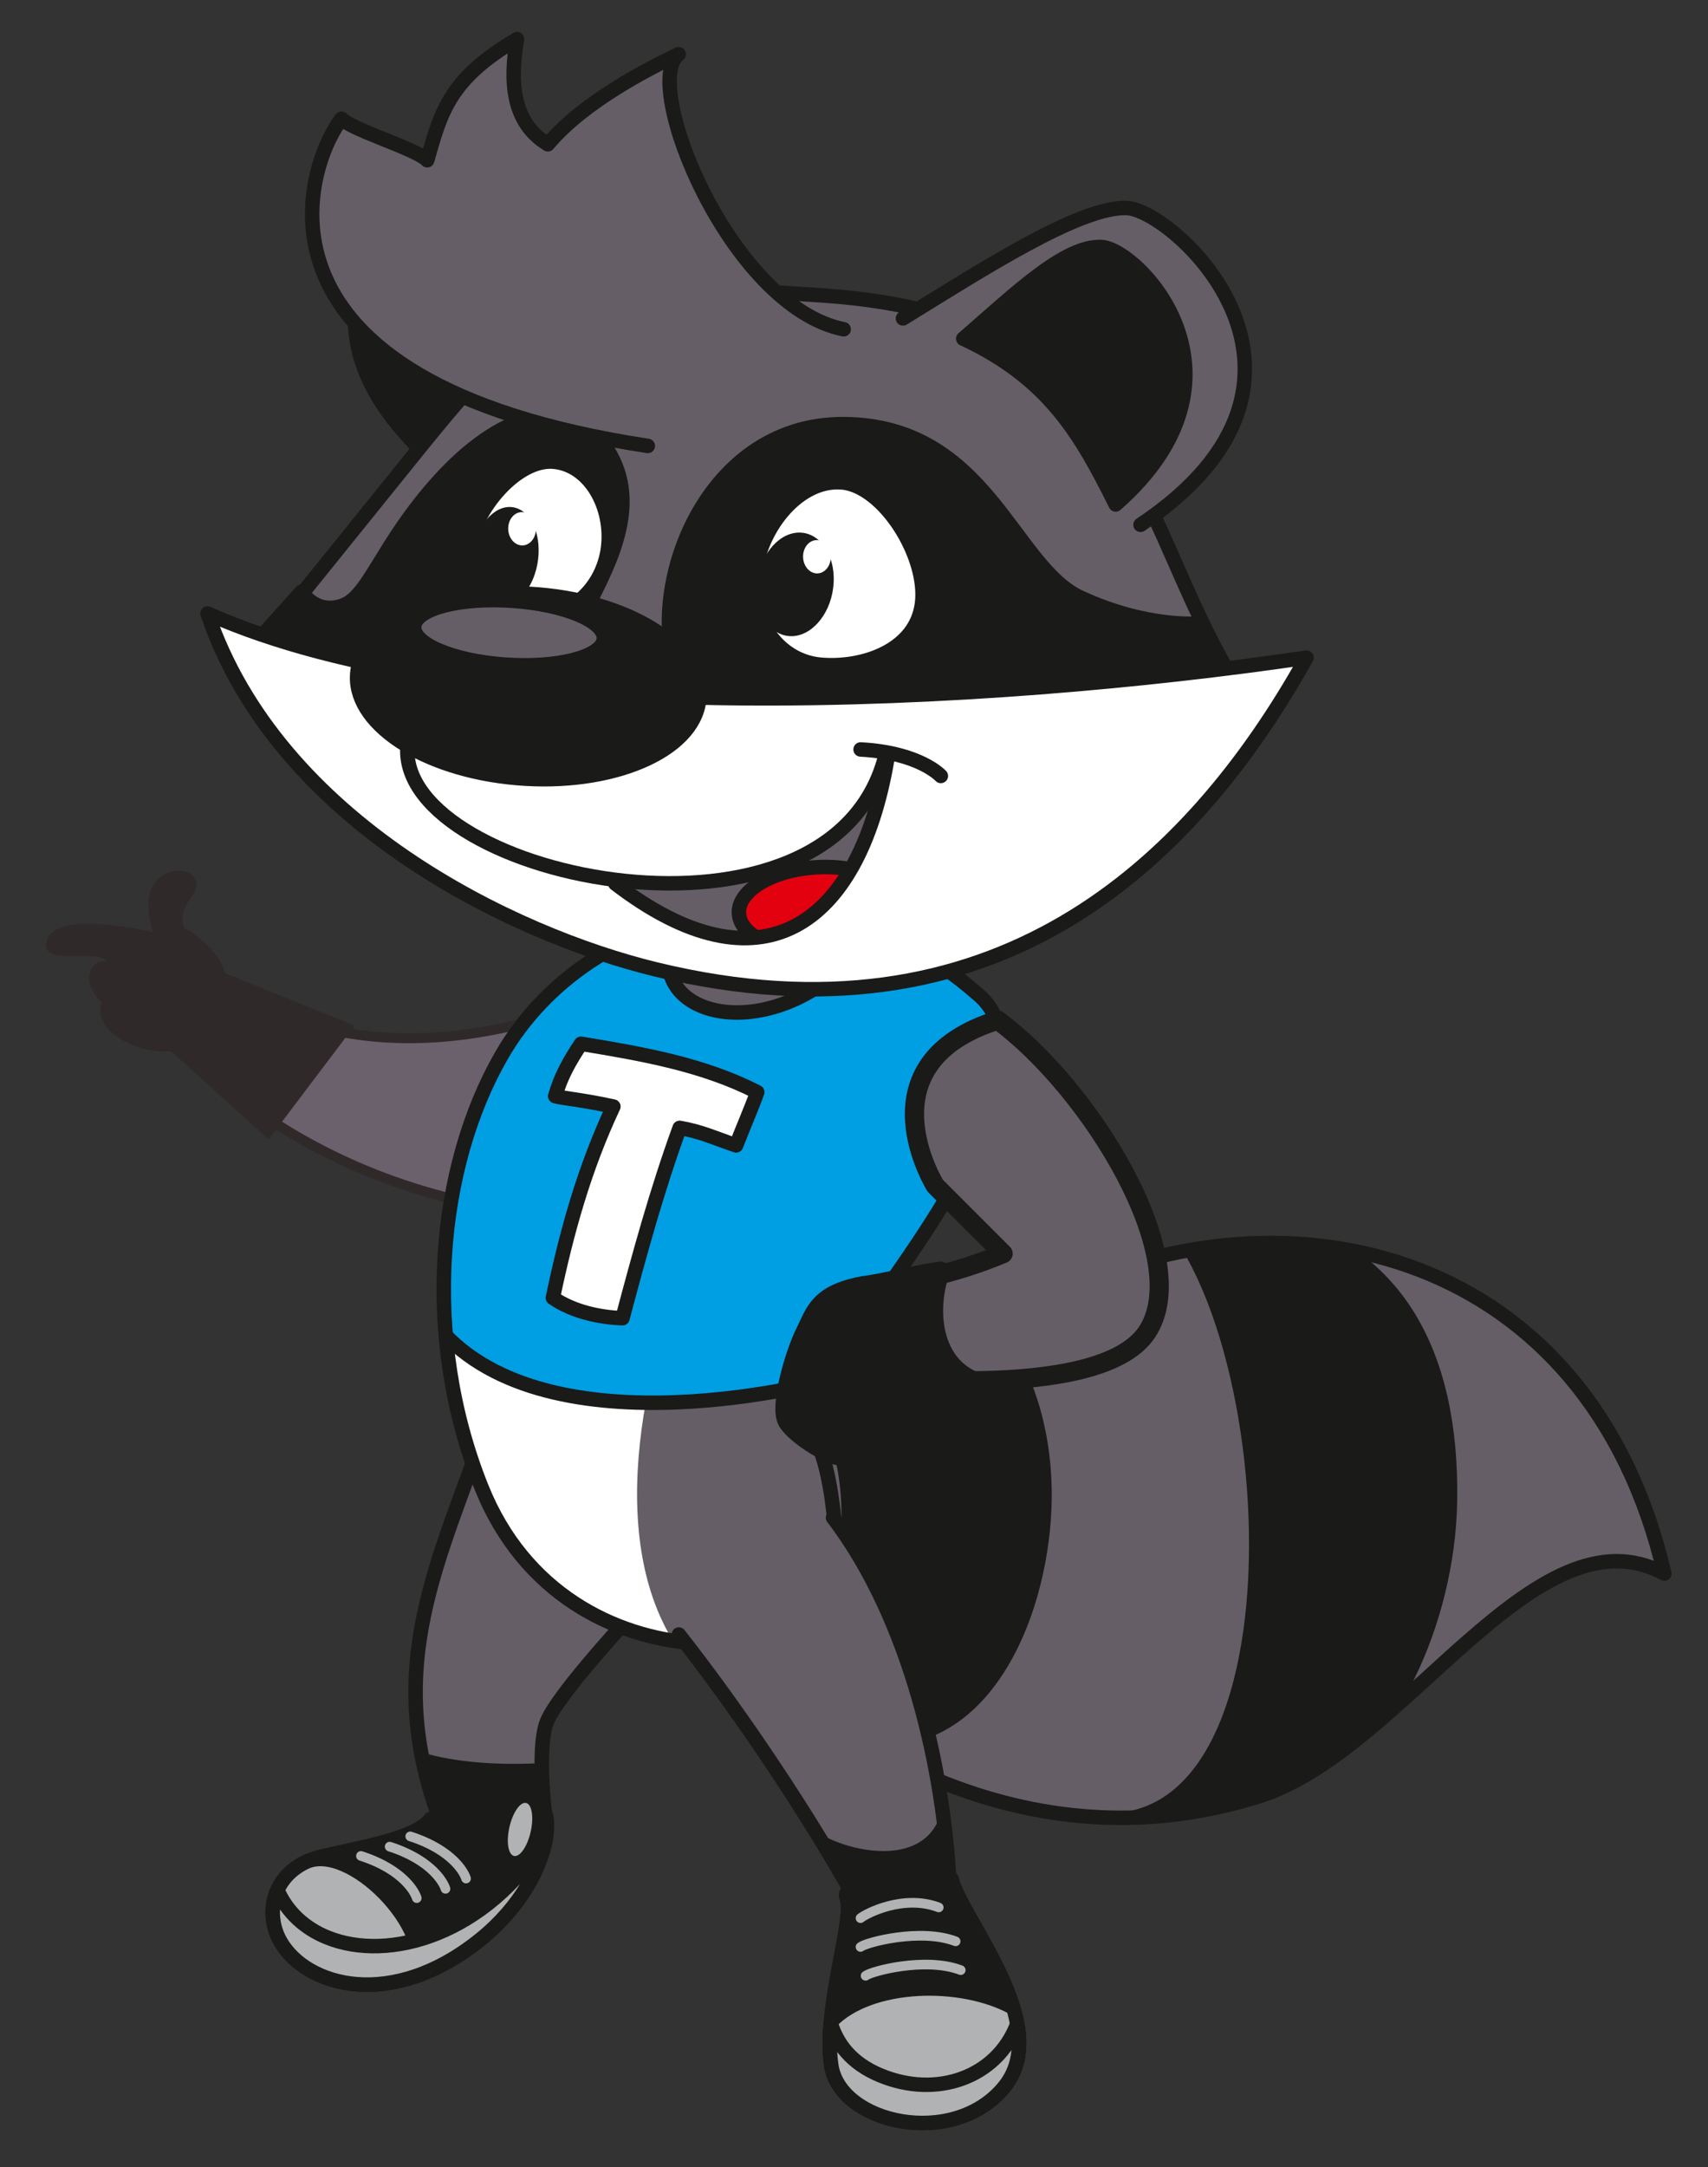 <?xml version="1.0" encoding="UTF-8"?><svg id="Ebene_1" xmlns="http://www.w3.org/2000/svg" xmlns:xlink="http://www.w3.org/1999/xlink" viewBox="0 0 251.56 319"><rect x="0" y="0" width="251.56" height="319" fill="#333333" stroke="none"/><defs><style>.cls-1,.cls-2,.cls-3,.cls-4,.cls-5,.cls-6,.cls-7,.cls-8,.cls-9,.cls-10,.cls-11,.cls-12,.cls-13,.cls-14,.cls-15,.cls-16{fill-rule:evenodd;}.cls-1,.cls-2,.cls-4,.cls-17,.cls-6,.cls-7,.cls-8,.cls-10,.cls-11,.cls-13,.cls-15,.cls-16{stroke-linecap:round;stroke-linejoin:round;}.cls-1,.cls-4,.cls-6,.cls-7,.cls-8,.cls-10,.cls-11,.cls-12,.cls-13,.cls-15,.cls-16{stroke:#1a1a18;}.cls-1,.cls-4,.cls-7,.cls-8,.cls-10,.cls-11,.cls-15,.cls-16{stroke-width:2.13px;}.cls-1,.cls-6,.cls-12,.cls-14{fill:#1a1a18;}.cls-18{clip-path:url(#clippath-4);}.cls-18,.cls-2,.cls-19,.cls-17,.cls-20,.cls-11,.cls-21,.cls-22,.cls-23,.cls-24,.cls-25{fill:none;}.cls-26{fill:#2f2a29;}.cls-2{stroke:#b1b2b3;stroke-width:1.42px;}.cls-3,.cls-13,.cls-15{fill:#655e66;}.cls-19{clip-path:url(#clippath-2);}.cls-4{fill:#009ee3;}.cls-5,.cls-10{fill:#fff;}.cls-27{fill:#6b616d;}.cls-17{stroke-width:1.45px;}.cls-17,.cls-20{stroke:#2f2a29;}.cls-6,.cls-13{stroke-width:2.83px;}.cls-7{fill:#878786;}.cls-8,.cls-9{fill:#b1b2b3;}.cls-20{stroke-miterlimit:22.93;stroke-width:.46px;}.cls-21{clip-path:url(#clippath-3);}.cls-22{clip-rule:evenodd;}.cls-12{stroke-miterlimit:22.93;stroke-width:.57px;}.cls-24{clip-path:url(#clippath);}.cls-25{clip-path:url(#clippath-1);}.cls-16{fill:#e3000f;}</style><clipPath id="clippath"><path class="cls-22" d="m94.18,228.06c21.47,25.51,50.53,44.28,82.76,38.45,2.8-.51,5.63-1.2,8.48-2.09,21.29-6.66,40.66-43.08,59.71-32.79-11.07-47.58-55.19-57.84-89.51-41.28-34.32,16.56-51.09,31.49-61.87,18.35-10.78-13.14.43,19.35.43,19.35Z"/></clipPath><clipPath id="clippath-1"><path class="cls-22" d="m71.83,209.29c-7.33,20.83-15.24,35.67-7.33,57.78l16,1.93s-1.6-11.26.02-15.49c1.62-4.23,13.46-16.83,13.46-16.83,0,0-21.43-27.3-22.16-27.39Z"/></clipPath><clipPath id="clippath-2"><path class="cls-22" d="m123.45,231.29c-.44-6.22-.72-14.09-3.4-19.8-.75-12.51,22.34-31.41,26.75-52.95.92-4.5,1.05-9.07-2.89-12.28-23.73-20.85-57.13-13.34-70.06,9.13-9.43,16.38-11.85,41.27-2.94,63.52,12.58,31.4,53.51,25.71,52.55,12.38Z"/></clipPath><clipPath id="clippath-3"><path class="cls-22" d="m91.92,130.28c6.61,6.41,19.27,8.82,24.09,7.06,4.81-1.75,11.17-12.02,11.17-12.02l1.81-10.43s-2.81,8.21-14.28,12.76c-5.43,2.16-12.99,2.67-22.78,2.62Z"/></clipPath><clipPath id="clippath-4"><path class="cls-22" d="m122.69,223.39c11.22,14.73,16.48,36.83,17.22,55.31-3.05,1.59-10.13.24-15.02-1.1-7.69-13.43-17.22-27.23-24.91-37,6.84-6.23,15.87-10.99,22.71-17.22Z"/></clipPath></defs><path class="cls-27" d="m84.72,179.13c-40.91-2.18-60.08-27.53-60.08-27.53,2.12-2.74,3.86-4.94,5.98-7.69,11.02,6.99,27.12,13.4,53.14,4.78"/><path class="cls-26" d="m39.71,167.54l-15.28-13.83,6.91-10.92,20.74,8.37"/><path class="cls-20" d="m39.71,167.54l-15.28-13.83,6.91-10.92,20.74,8.37"/><path class="cls-23" d="m83.75,148.69c-26.01,8.62-42.12,2.22-53.14-4.77-2.11,2.74-3.86,4.94-5.97,7.68"/><path class="cls-23" d="m24.65,151.6s19.16,25.35,60.08,27.53"/><path class="cls-17" d="m84.72,179.13c-40.91-2.18-60.08-27.53-60.08-27.53,2.12-2.74,3.86-4.94,5.98-7.69,11.02,6.99,27.12,13.4,53.13,4.77"/><path class="cls-26" d="m30.64,149.71c6.2-5.82,0-10.84-2.88-12.76-.57.13-1.88-1.82.31-4.74,3.05-4.06-3.03-5.55-5.38-2.12-1.78,2.61-.14,7.13-.14,7.13,0,0-14.41-3.43-15.65,1.24-1.23,3.98,7.41,1.1,8.79,3.02-2.42-.3-3.9,3.13-.69,6.04-2.35,6.44,15,11.41,15.65,2.19"/><path class="cls-27" d="m84.72,179.13c-40.91-2.18-60.08-27.53-60.08-27.53,2.12-2.74,3.86-4.94,5.98-7.69,11.02,6.99,27.12,13.4,53.14,4.78"/><path class="cls-26" d="m39.71,167.54l-15.28-13.83,6.91-10.92,20.74,8.37"/><path class="cls-20" d="m39.71,167.54l-15.28-13.83,6.91-10.92,20.74,8.37"/><path class="cls-23" d="m83.75,148.69c-26.01,8.62-42.12,2.22-53.14-4.77-2.11,2.74-3.86,4.94-5.97,7.68"/><path class="cls-23" d="m24.65,151.6s19.16,25.35,60.08,27.53"/><path class="cls-17" d="m84.72,179.13c-40.91-2.18-60.08-27.53-60.08-27.53,2.12-2.74,3.86-4.94,5.98-7.69,11.02,6.99,27.12,13.4,53.13,4.77"/><path class="cls-26" d="m30.64,149.71c6.2-5.82,0-10.84-2.88-12.76-.57.13-1.88-1.82.31-4.74,3.05-4.06-3.03-5.55-5.38-2.12-1.78,2.61-.14,7.13-.14,7.13,0,0-14.41-3.43-15.65,1.24-1.23,3.98,7.41,1.1,8.79,3.02-2.42-.3-3.9,3.13-.69,6.04-2.35,6.44,15,11.41,15.65,2.19"/><path class="cls-3" d="m94.18,228.06c21.47,25.51,50.53,44.28,82.76,38.45,2.8-.51,5.63-1.2,8.48-2.09,21.29-6.66,40.66-43.08,59.71-32.79-11.07-47.58-55.19-57.84-89.51-41.28-34.32,16.56-51.09,31.49-61.87,18.35-10.78-13.14.43,19.35.43,19.35Z"/><g class="cls-24"><path class="cls-14" d="m163.39,174.52c23.75,5.58,31.34,94.33-1.23,92.35-32.57-1.99,6.87,6.1,31.71-4.04,11.34-4.63,20.47-23.77,20.75-41.91.34-21.59-7.68-37.94-28.28-42.62-37.91-8.62-22.95-3.78-22.95-3.78Z"/><path class="cls-14" d="m110.73,197.2c21.6,10.47,16.35,60.57-13.11,47.53-29.46-13.05,12.97,18,37.47,11.59,11.18-2.93,18-16.43,19.53-30.88,1.82-17.19-4.91-36.07-24.32-41.19-35.71-9.42-19.57,12.95-19.57,12.95Z"/></g><path class="cls-11" d="m94.18,228.06c21.47,25.51,50.53,44.28,82.76,38.45,2.8-.51,5.63-1.2,8.48-2.09,21.29-6.66,40.66-43.08,59.71-32.79-11.07-47.58-55.19-57.84-89.51-41.28-34.32,16.56-51.09,31.49-61.87,18.35-10.78-13.14.43,19.35.43,19.35Z"/><path class="cls-3" d="m71.83,209.29c-7.33,20.83-15.24,35.67-7.33,57.78l16,1.93s-1.6-11.26.02-15.49c1.62-4.23,13.46-16.83,13.46-16.83,0,0-21.43-27.3-22.16-27.39Z"/><g class="cls-25"><path class="cls-12" d="m84.49,259.43c-19.13,2.03-26.58-2.89-26.58-2.89l3.37,13.1s14.2,5.42,16.95,5.76c2.75.33,8.15-.88,8.15-.88l-1.9-15.09Z"/></g><path class="cls-11" d="m71.83,209.29c-7.33,20.83-15.24,35.67-7.33,57.78l16,1.93s-1.6-11.26.02-15.49c1.62-4.23,13.46-16.83,13.46-16.83,0,0-21.43-27.3-22.16-27.39Z"/><path class="cls-3" d="m123.45,231.29c-.44-6.22-.72-14.09-3.4-19.8-.75-12.51,22.34-31.41,26.75-52.95.92-4.5,1.05-9.07-2.89-12.28-23.73-20.85-57.13-13.34-70.06,9.13-9.43,16.38-11.85,41.27-2.94,63.52,12.58,31.4,53.51,25.71,52.55,12.38Z"/><g class="cls-19"><path class="cls-5" d="m139.74,140.4c-23.34.75-60.99,72.66-39.53,102.78,21.46,30.12-37.65,6.02-35.39-51.58,2.26-57.6,16.57-57.23,16.57-57.23l35.05-4.9,23.3,10.92Z"/><path class="cls-4" d="m64.63,195.48c16.3,19.02,57.6,7.61,57.6,7.61l18.48-27.72,11.41,1.63,7.61-25.54-35.27-27.16-36.47,15.21c-16.41,11.31-25.46,26.74-23.37,55.97Z"/></g><path class="cls-11" d="m123.45,231.29c-.44-6.22-.72-14.09-3.4-19.8-.75-12.51,22.34-31.41,26.75-52.95.92-4.5,1.05-9.07-2.89-12.28-23.73-20.85-57.13-13.34-70.06,9.13-9.43,16.38-11.85,41.27-2.94,63.52,12.58,31.4,53.51,25.71,52.55,12.38Z"/><path class="cls-15" d="m99.89,136.24c-7.1,13.55,13.92,18.82,26.82,3.39,12.9-15.44-26.82-3.39-26.82-3.39Z"/><path class="cls-10" d="m90.33,162.9c-4.23,9-6.86,18.34-8.9,28.14,3.1,2.12,7,2.87,10.25,3,2.5-9.39,5.04-18.72,8.42-28.02,3.26.56,5.34,1.58,8.32,2.58.86-2.23,2.31-5.59,3.11-7.84-7.94-4.05-16.7-5.6-25.96-7.12-1.73,2.61-2.98,4.83-3.8,7.71,1.31.34,3.86.51,8.57,1.53Z"/><path class="cls-7" d="m99.32,48.27c-8.59-8.49-23.98-21.28-30.22-21.72-6.23-.45-30.3,17.76-6.52,40.21,23.77,22.45,41.21,21.39,41.21,21.39l-4.48-39.88Z"/><path class="cls-1" d="m89.86,50.7c-7.93-7.83-14.27-19.25-20.02-19.66-5.75-.41-27.96,16.39-6.02,37.11,21.94,20.72,38.03,19.74,38.03,19.74l-11.99-37.19Z"/><path class="cls-15" d="m183.53,103.13c1.35,2.02-3.57,1.61-4.96,3.57-6.74,9.43-35.8,19.77-47.77,18.75l-53.82-4.61c-14.45-1.24-46.97-15.54-37.76-26.94l21.67-26.85c18.57-23.01,22.84-26.18,60.55-23.54,47.9,3.35,45.19,34.41,62.09,59.61Z"/><path class="cls-3" d="m132.99,46.87c11.68-7.18,26.08-16.14,32.96-15.87,6.88.27,34.21,24.71,2.06,46.23l-.03.02c-6.84-13.32-14.64-25.22-34.99-30.38Z"/><path class="cls-1" d="m141.87,49.86c7.83-6.81,14.99-13.75,20.36-13.5,5.37.26,23.65,19,2.09,37.9-5.27-10.62-9.99-18.57-22.45-24.41Z"/><path class="cls-1" d="m86.24,89.81c3.86-7.47,8.47-16.32,2.73-24.33-5.74-8-15.82-4.11-24.31,5.28-8.49,9.39-10.25,17-14.22,18.39-3.98,1.39-6.03-2.06-6.03-2.06l-5.78,6.44s8.23,4.46,22.62,6.56c14.38,2.1,25-10.28,25-10.28Z"/><path class="cls-1" d="m100.39,100.84c-6.04-12.65,2.73-38.48,23.81-38.41,21.08.07,24.93,20.91,34.91,25.52,9.97,4.61,17.68,3.82,17.68,3.82l3.93,8.43s-60.32,6.97-79.85,3.86c-19.53-3.12-.48-3.22-.48-3.22Z"/><path class="cls-10" d="m192.42,96.8c-46.48,6.85-122.06,11.26-161.86-6.5,10.41,30.81,45.09,47.32,66.1,52.41,49.59,12.02,78.64-15.21,95.77-45.91Z"/><path class="cls-3" d="m91.92,130.28c6.61,6.41,19.27,8.82,24.09,7.06,4.81-1.75,11.17-12.02,11.17-12.02l1.81-10.43s-2.81,8.21-14.28,12.76c-5.43,2.16-12.99,2.67-22.78,2.62Z"/><g class="cls-21"><path class="cls-16" d="m119.71,127.7c6.5-.53,12.17,1.76,12.67,5.13.5,3.37-4.35,6.53-10.85,7.06-6.5.53-12.17-1.76-12.67-5.13-.5-3.37,4.35-6.53,10.85-7.06Z"/></g><path class="cls-10" d="m81.53,67.96c5.36.46,8.77,6.67,8.03,12.66-.74,5.98-5.69,10.46-11.05,10-5.36-.46-10.17-3.73-9.43-9.71.74-5.98,7.09-13.41,12.45-12.95Z"/><path class="cls-1" d="m79.47,87.52c13.89,1.19,24.4,8.2,23.48,15.66-.93,7.46-12.94,12.54-26.83,11.35-13.89-1.19-24.4-8.2-23.47-15.66.93-7.46,12.94-12.54,26.83-11.35Z"/><path class="cls-14" d="m75.33,74.64c2.67.23,4.42,3.69,3.92,7.73-.5,4.04-3.07,7.13-5.73,6.9-2.67-.23-4.42-3.69-3.92-7.73.5-4.04,3.07-7.13,5.73-6.9Z"/><path class="cls-10" d="m123.99,71.01c-6.21-.53-11.91,6.42-12.77,13.34-.86,6.93,3.47,12.97,9.68,13.5,6.21.53,14.04-2.11,14.9-9.04.86-6.93-5.6-17.28-11.81-17.81Z"/><path class="cls-14" d="m118.08,78.41c-3.09-.26-6.01,2.93-6.53,7.13-.52,4.2,1.56,7.82,4.64,8.09,3.09.26,6.01-2.93,6.53-7.13.52-4.2-1.56-7.82-4.64-8.09Z"/><path class="cls-11" d="m60,110.1c-.96,19.34,62.89,32.58,70.48.83"/><path class="cls-11" d="m126.75,110.32c8.73.46,11.82,3.9,11.82,3.9"/><path class="cls-11" d="m90.62,130.06c21.26,16.33,35.82,6.5,40.05-18.24"/><path class="cls-15" d="m75.55,88.44c7.71.54,13.7,3.08,13.38,5.68-.32,2.59-6.83,4.25-14.54,3.71-7.71-.54-13.7-3.08-13.38-5.68.32-2.59,6.83-4.26,14.54-3.71Z"/><path class="cls-3" d="m95.41,65.64c-61.4-9.36-50.44-41.28-45.1-48.16,1.53,1.64,11.08,4.47,12.61,6.11,2.03-7.13,3.22-12.38,13.17-18.22-1.06,6.11-.73,12.66,4.59,15.87,5.22-6.25,14.81-11.14,19.27-13.26-5.69,4.21,7.66,37.42,24.38,40.79,7.03,7.44-28.91,16.87-28.91,16.87Z"/><path class="cls-11" d="m95.41,65.64c-61.4-9.36-50.44-41.28-45.1-48.16,1.53,1.64,11.08,4.47,12.61,6.11,2.03-7.13,3.27-11.99,13.23-17.83-1.06,6.11-.79,12.27,4.54,15.48,5.22-6.25,14.81-11.14,19.27-13.26-5.69,4.21,7.58,37.12,24.3,40.49"/><path class="cls-11" d="m132.99,46.87c11.68-7.18,26.09-16.52,32.97-16.25,6.88.27,34.2,25.09,2.05,46.61l-.03.02"/><path class="cls-5" d="m77.1,75.4c1.12.16,1.94,1.38,1.82,2.73-.12,1.34-1.12,2.3-2.24,2.14-1.12-.16-1.94-1.38-1.82-2.73.12-1.34,1.12-2.3,2.24-2.14Z"/><path class="cls-5" d="m120.53,79.52c1.12.16,1.94,1.38,1.82,2.73-.12,1.34-1.12,2.3-2.24,2.14s-1.94-1.38-1.82-2.73c.12-1.34,1.12-2.3,2.24-2.14Z"/><path class="cls-3" d="m122.69,223.39c11.22,14.73,16.48,36.83,17.22,55.31-3.05,1.59-10.13.24-15.02-1.1-7.69-13.43-17.22-27.23-24.91-37,6.84-6.23,15.87-10.99,22.71-17.22Z"/><g class="cls-18"><path class="cls-12" d="m139.11,266c-2.33,11.58-19.3,5.36-20.1,2.57l-2.61,14.88,25.81,8.6,7.37-10.14-10.48-15.92Z"/></g><path class="cls-11" d="m122.69,223.39c11.22,14.73,16.48,36.83,17.22,55.31-3.05,1.59-10.13.24-15.02-1.1-7.69-13.43-17.22-27.23-24.91-37"/><path class="cls-1" d="m63.44,267.73c-2.14,2.85-9.7,4.07-15.93,5.51-7.27,1.67-8.69,8.17-6.2,12.54,3.79,6.64,16.41,10.27,29.49-.32,9.78-7.92,11.28-18.43,8.55-19.91-2.73-1.48-15.9,2.19-15.9,2.19Z"/><path class="cls-8" d="m44.92,274.14c-4.99,2.45-5.78,7.85-3.62,11.63,2.85,4.99,10.69,8.28,19.96,5.11,2.94-6.86-9.79-19.96-16.34-16.74Z"/><path class="cls-8" d="m40.86,278.22c-1.09,2.44-.85,5.28.44,7.55,3.79,6.64,16.41,10.27,29.49-.32,6.01-4.87,8.9-10.72,9.59-14.85-8.8,14.15-23.11,18.29-32.21,14.58-3.28-1.34-5.88-3.69-7.31-6.96Z"/><path class="cls-2" d="m53.16,273.19c6.41,2.07,8.03,5.52,8.22,6.21"/><path class="cls-2" d="m57.39,271.82c6.41,2.07,8.03,5.52,8.22,6.21"/><path class="cls-2" d="m60.42,270.31c6.41,2.07,8.03,5.52,8.22,6.21"/><path class="cls-9" d="m77.34,265.38c.9,0,1.3,1.75.89,3.92-.41,2.16-1.48,3.91-2.38,3.91-.9,0-1.31-1.75-.89-3.92.41-2.16,1.48-3.91,2.38-3.91Z"/><path class="cls-1" d="m140.14,276.55c1.5,5.99,15.22,21.58,7.73,30.68-7.48,9.1-24.2,5.36-25.44-3.24-1.25-8.61,3.49-21.45,2.24-24.7-1.25-3.24,15.47-2.74,15.47-2.74Z"/><path class="cls-8" d="m149.24,295.53c1.27,4.24,1.34,8.39-1.37,11.7-7.48,9.1-24.2,5.36-25.44-3.24-.29-1.97-.26-4.16-.06-6.4,5.75-5.97,19.26-6.25,26.87-2.05Z"/><path class="cls-8" d="m149.82,297.94c.61,3.39.25,6.62-1.95,9.29-7.48,9.1-24.2,5.36-25.44-3.24-.28-1.91-.26-4.02-.08-6.19.92,3,2.97,5.89,7.31,7.69,8.26,3.43,17.17.34,20.16-7.55Z"/><path class="cls-2" d="m141.5,290c-5.2-1.99-13.24.18-14.01.83"/><path class="cls-2" d="m140.75,285.76c-5.2-1.99-13.24.18-14.01.83"/><path class="cls-2" d="m138.26,280.77c-5.2-1.99-10.75.93-11.52,1.58"/><path class="cls-13" d="m146.95,150.17c13.58,9.99,29.16,35.16,21.97,45.94-7.19,10.79-43.27,6.15-43.27,6.15-3.47-4-5.25-11.36-.28-12.14,7.46-1.1,14.92-2.44,22.37-5.59-3.33-3.33-6.66-6.66-9.99-9.99,0,0-11.19-17.98,9.19-24.37Z"/><path class="cls-6" d="m127.16,189.25c-6.6,1.23-7.06,3.83-8.59,6.9-1.53,3.07-3.84,10.89-2.61,13.04,1.23,2.15,7.06,5.68,8.28,5.06,1.23-.61,3.37-1.84,5.21-3.68,1.84-1.84.31-4.29-1.53-4.75-1.84-.46-1.99-2.91-1.99-2.91,4.4,0,13.7.61,18.1.61-7.03-2.47-7.51-11.02-5.52-16.41-2.91.36-8.44,1.79-11.35,2.15Z"/></svg>